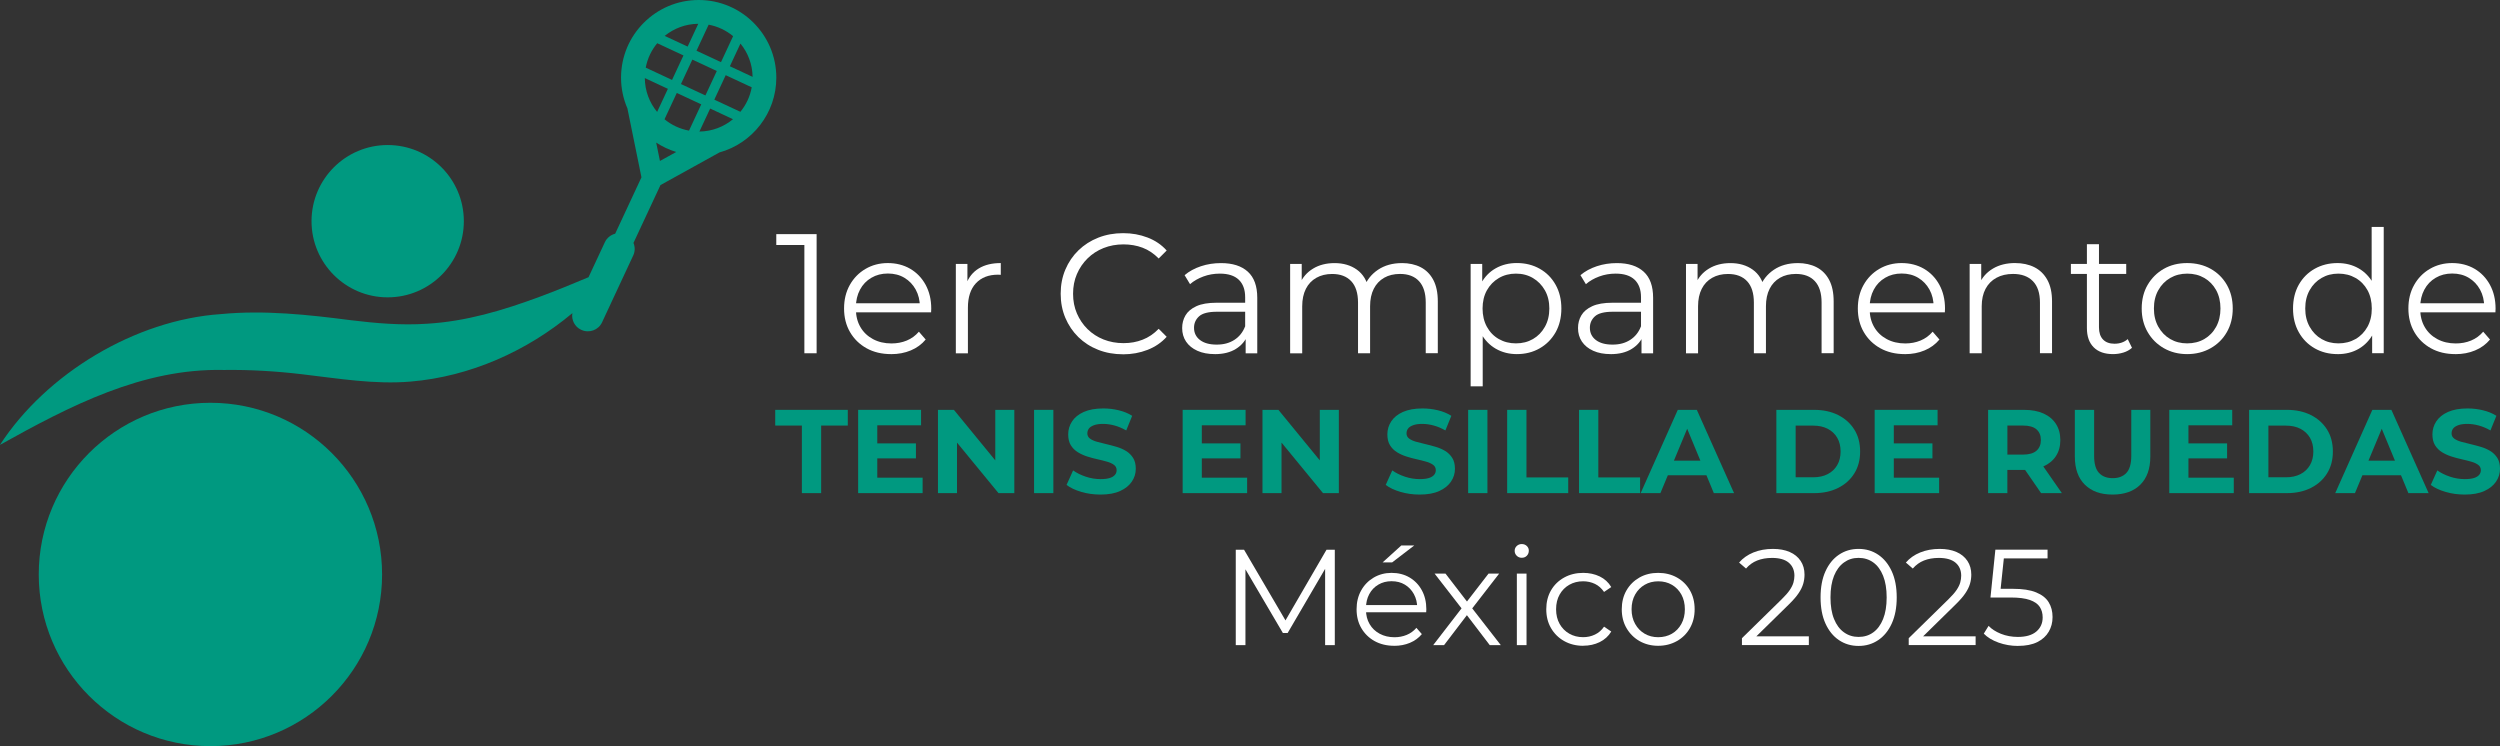 <?xml version="1.0" encoding="UTF-8"?> <svg xmlns="http://www.w3.org/2000/svg" id="Layer_2" data-name="Layer 2" viewBox="0 0 710.37 212.01"><rect x="0" y="0" width="710.37" height="212.01" fill="#333333" stroke="none"/><defs><style> .cls-1 { fill: #009980; } .cls-1, .cls-2 { stroke-width: 0px; } .cls-2 { fill: #fff; } </style></defs><g id="Layer_1-2" data-name="Layer 1"><g><g><g><path class="cls-2" d="m228.56,100.38v-32.4l1.55,1.64h-9.53v-3.1h11.46v33.85h-3.48Z"></path><path class="cls-2" d="m253.18,100.62c-2.64,0-4.97-.56-6.96-1.67s-3.56-2.64-4.69-4.59c-1.13-1.95-1.69-4.18-1.69-6.7s.54-4.74,1.62-6.67,2.56-3.46,4.45-4.57c1.89-1.11,4.01-1.67,6.36-1.67s4.5.54,6.36,1.62c1.85,1.08,3.31,2.6,4.38,4.55,1.06,1.95,1.6,4.2,1.6,6.75,0,.16,0,.33-.02.51-.02.18-.02.36-.02.56h-22.1v-2.56h20.26l-1.35,1.02c0-1.84-.39-3.47-1.18-4.91-.79-1.43-1.86-2.55-3.22-3.36-1.35-.81-2.92-1.21-4.69-1.21s-3.31.4-4.69,1.21c-1.39.81-2.47,1.93-3.24,3.39-.77,1.45-1.16,3.11-1.16,4.98v.53c0,1.93.43,3.64,1.28,5.1.85,1.47,2.05,2.61,3.58,3.43s3.28,1.23,5.25,1.23c1.55,0,2.99-.27,4.33-.82s2.49-1.39,3.46-2.52l1.93,2.23c-1.13,1.35-2.54,2.39-4.23,3.09-1.69.71-3.55,1.06-5.59,1.06Z"></path><path class="cls-2" d="m271.6,100.38v-25.39h3.29v6.92l-.34-1.21c.71-1.93,1.9-3.41,3.58-4.43,1.68-1.02,3.76-1.52,6.24-1.52v3.34c-.13,0-.26,0-.39-.02s-.26-.02-.39-.02c-2.68,0-4.77.81-6.29,2.44-1.52,1.63-2.27,3.94-2.27,6.94v12.96h-3.43Z"></path><path class="cls-2" d="m319.09,100.67c-2.55,0-4.9-.43-7.06-1.28-2.16-.85-4.03-2.06-5.61-3.6-1.58-1.55-2.81-3.37-3.7-5.46-.89-2.1-1.33-4.38-1.33-6.87s.44-4.77,1.33-6.87c.89-2.1,2.13-3.92,3.72-5.46,1.6-1.55,3.47-2.75,5.63-3.6,2.16-.85,4.51-1.28,7.06-1.28s4.75.41,6.92,1.23c2.16.82,3.98,2.05,5.46,3.7l-2.27,2.27c-1.39-1.42-2.92-2.44-4.59-3.07s-3.48-.94-5.42-.94c-2.03,0-3.92.35-5.66,1.04-1.74.69-3.26,1.68-4.55,2.95-1.29,1.27-2.3,2.76-3.02,4.45-.73,1.69-1.09,3.55-1.09,5.59s.36,3.89,1.09,5.59c.73,1.69,1.73,3.18,3.02,4.45,1.29,1.27,2.81,2.26,4.55,2.95,1.74.69,3.63,1.04,5.66,1.04s3.74-.32,5.42-.97c1.68-.64,3.21-1.68,4.59-3.1l2.27,2.27c-1.48,1.64-3.31,2.89-5.46,3.72-2.16.84-4.48,1.26-6.96,1.26Z"></path><path class="cls-2" d="m345.2,100.62c-1.9,0-3.56-.31-4.96-.94s-2.47-1.5-3.22-2.61c-.74-1.11-1.11-2.39-1.11-3.85,0-1.32.31-2.52.94-3.6.63-1.08,1.66-1.95,3.09-2.61s3.36-.99,5.78-.99h8.75v2.56h-8.66c-2.45,0-4.15.44-5.1,1.31-.95.87-1.43,1.95-1.43,3.24,0,1.45.56,2.61,1.69,3.48,1.13.87,2.71,1.31,4.74,1.31s3.6-.44,5.01-1.33c1.4-.89,2.43-2.17,3.07-3.84l.77,2.37c-.65,1.68-1.76,3.01-3.36,4.01-1.6,1-3.6,1.5-6.02,1.5Zm8.75-.24v-5.61l-.14-.92v-9.38c0-2.16-.6-3.82-1.81-4.98-1.21-1.16-3.01-1.74-5.39-1.74-1.64,0-3.21.27-4.69.82-1.48.55-2.74,1.27-3.77,2.18l-1.55-2.56c1.29-1.1,2.84-1.94,4.64-2.54,1.8-.6,3.71-.89,5.71-.89,3.29,0,5.83.81,7.62,2.44,1.79,1.63,2.68,4.1,2.68,7.42v15.77h-3.29Z"></path><path class="cls-2" d="m398.3,74.75c2.06,0,3.86.4,5.39,1.18,1.53.79,2.72,1.99,3.58,3.6.85,1.61,1.28,3.64,1.28,6.09v14.75h-3.43v-14.41c0-2.68-.64-4.7-1.91-6.07-1.27-1.37-3.07-2.05-5.39-2.05-1.74,0-3.25.36-4.52,1.09-1.27.73-2.26,1.77-2.95,3.14-.69,1.37-1.04,3.02-1.04,4.96v13.35h-3.43v-14.41c0-2.68-.65-4.7-1.93-6.07-1.29-1.37-3.09-2.05-5.42-2.05-1.71,0-3.21.36-4.5,1.09-1.29.73-2.28,1.77-2.97,3.14-.69,1.37-1.04,3.02-1.04,4.96v13.35h-3.43v-25.39h3.29v6.87l-.53-1.21c.77-1.84,2.02-3.28,3.75-4.33,1.72-1.05,3.76-1.57,6.12-1.57,2.48,0,4.59.62,6.33,1.86,1.74,1.24,2.87,3.1,3.39,5.59l-1.35-.53c.74-2.06,2.06-3.73,3.94-5.01,1.89-1.27,4.15-1.91,6.79-1.91Z"></path><path class="cls-2" d="m417.88,109.76v-34.77h3.29v7.64l-.34,5.08.48,5.13v16.93h-3.43Zm13.11-9.14c-2.19,0-4.18-.51-5.95-1.52-1.77-1.02-3.18-2.48-4.23-4.4-1.05-1.92-1.57-4.26-1.57-7.04s.51-5.12,1.55-7.04c1.03-1.92,2.43-3.38,4.21-4.38,1.77-1,3.77-1.5,6-1.5,2.42,0,4.59.54,6.5,1.62,1.92,1.08,3.43,2.6,4.52,4.55,1.1,1.95,1.64,4.2,1.64,6.75s-.55,4.84-1.64,6.77c-1.1,1.93-2.6,3.45-4.52,4.55-1.92,1.1-4.09,1.64-6.5,1.64Zm-.24-3.05c1.81,0,3.42-.41,4.84-1.23,1.42-.82,2.55-1.98,3.39-3.48.84-1.5,1.26-3.23,1.26-5.2s-.42-3.69-1.26-5.17c-.84-1.48-1.97-2.64-3.39-3.48-1.42-.84-3.03-1.26-4.84-1.26s-3.43.42-4.86,1.26c-1.43.84-2.56,2-3.39,3.48-.82,1.48-1.23,3.21-1.23,5.17s.41,3.7,1.23,5.2c.82,1.5,1.95,2.66,3.39,3.48s3.05,1.23,4.86,1.23Z"></path><path class="cls-2" d="m457.68,100.62c-1.9,0-3.56-.31-4.96-.94s-2.47-1.5-3.22-2.61c-.74-1.11-1.11-2.39-1.11-3.85,0-1.32.31-2.52.94-3.6.63-1.08,1.66-1.95,3.09-2.61s3.36-.99,5.78-.99h8.75v2.56h-8.66c-2.45,0-4.15.44-5.1,1.31-.95.87-1.43,1.95-1.43,3.24,0,1.45.56,2.61,1.69,3.48,1.13.87,2.71,1.31,4.74,1.31s3.6-.44,5.01-1.33c1.4-.89,2.43-2.17,3.07-3.84l.77,2.37c-.65,1.68-1.76,3.01-3.36,4.01-1.6,1-3.6,1.5-6.02,1.5Zm8.75-.24v-5.61l-.14-.92v-9.38c0-2.16-.6-3.82-1.81-4.98-1.21-1.16-3.01-1.74-5.39-1.74-1.64,0-3.21.27-4.69.82-1.48.55-2.74,1.27-3.77,2.18l-1.55-2.56c1.29-1.1,2.84-1.94,4.64-2.54,1.8-.6,3.71-.89,5.71-.89,3.29,0,5.83.81,7.62,2.44,1.79,1.63,2.68,4.1,2.68,7.42v15.77h-3.29Z"></path><path class="cls-2" d="m510.78,74.75c2.06,0,3.86.4,5.39,1.18,1.53.79,2.72,1.99,3.58,3.6.85,1.61,1.28,3.64,1.28,6.09v14.75h-3.43v-14.41c0-2.68-.64-4.7-1.91-6.07-1.27-1.37-3.07-2.05-5.39-2.05-1.74,0-3.25.36-4.52,1.09-1.27.73-2.26,1.77-2.95,3.14-.69,1.37-1.04,3.02-1.04,4.96v13.35h-3.43v-14.41c0-2.68-.65-4.7-1.93-6.07-1.29-1.37-3.09-2.05-5.42-2.05-1.71,0-3.21.36-4.5,1.09-1.29.73-2.28,1.77-2.97,3.14-.69,1.37-1.04,3.02-1.04,4.96v13.35h-3.43v-25.39h3.29v6.87l-.53-1.21c.77-1.84,2.02-3.28,3.75-4.33,1.72-1.05,3.76-1.57,6.12-1.57,2.48,0,4.59.62,6.33,1.86,1.74,1.24,2.87,3.1,3.39,5.59l-1.35-.53c.74-2.06,2.06-3.73,3.94-5.01,1.89-1.27,4.15-1.91,6.79-1.91Z"></path><path class="cls-2" d="m541.24,100.62c-2.64,0-4.97-.56-6.96-1.67s-3.56-2.64-4.69-4.59c-1.13-1.95-1.69-4.18-1.69-6.7s.54-4.74,1.62-6.67,2.56-3.46,4.45-4.57c1.89-1.11,4.01-1.67,6.36-1.67s4.5.54,6.36,1.62c1.85,1.08,3.31,2.6,4.38,4.55,1.06,1.95,1.6,4.2,1.6,6.75,0,.16,0,.33-.02.51-.02.18-.02.36-.02.56h-22.1v-2.56h20.26l-1.35,1.02c0-1.84-.39-3.47-1.18-4.91-.79-1.43-1.86-2.55-3.22-3.36-1.35-.81-2.92-1.21-4.69-1.21s-3.31.4-4.69,1.21c-1.39.81-2.47,1.93-3.24,3.39-.77,1.45-1.16,3.11-1.16,4.98v.53c0,1.93.43,3.64,1.28,5.1.85,1.47,2.05,2.61,3.58,3.43s3.28,1.23,5.25,1.23c1.55,0,2.99-.27,4.33-.82s2.49-1.39,3.46-2.52l1.93,2.23c-1.13,1.35-2.54,2.39-4.23,3.09-1.69.71-3.55,1.06-5.59,1.06Z"></path><path class="cls-2" d="m572.63,74.75c2.06,0,3.88.4,5.44,1.18,1.56.79,2.79,1.99,3.68,3.6.89,1.61,1.33,3.64,1.33,6.09v14.75h-3.43v-14.41c0-2.68-.67-4.7-2.01-6.07-1.34-1.37-3.22-2.05-5.63-2.05-1.81,0-3.38.36-4.72,1.09s-2.37,1.77-3.1,3.14c-.72,1.37-1.09,3.02-1.09,4.96v13.35h-3.43v-25.39h3.29v6.96l-.53-1.31c.81-1.84,2.1-3.28,3.87-4.33,1.77-1.05,3.88-1.57,6.33-1.57Z"></path><path class="cls-2" d="m588.44,77.84v-2.85h15.72v2.85h-15.72Zm11.99,22.78c-2.39,0-4.22-.64-5.51-1.93-1.29-1.29-1.93-3.11-1.93-5.47v-23.84h3.43v23.65c0,1.48.38,2.63,1.14,3.43s1.85,1.21,3.26,1.21c1.52,0,2.77-.44,3.77-1.31l1.21,2.47c-.68.61-1.49,1.06-2.44,1.35s-1.93.44-2.93.44Z"></path><path class="cls-2" d="m621.47,100.62c-2.45,0-4.65-.56-6.6-1.67-1.95-1.11-3.49-2.64-4.62-4.59-1.13-1.95-1.69-4.18-1.69-6.7s.56-4.79,1.69-6.72,2.66-3.45,4.59-4.55c1.93-1.1,4.14-1.64,6.63-1.64s4.75.55,6.7,1.64c1.95,1.1,3.48,2.61,4.59,4.55s1.67,4.18,1.67,6.72-.56,4.75-1.67,6.7c-1.11,1.95-2.65,3.48-4.62,4.59s-4.19,1.67-6.67,1.67Zm0-3.05c1.84,0,3.47-.41,4.88-1.23s2.54-1.98,3.36-3.48,1.23-3.23,1.23-5.2-.41-3.74-1.23-5.22c-.82-1.48-1.94-2.64-3.36-3.46-1.42-.82-3.03-1.23-4.84-1.23s-3.42.41-4.84,1.23c-1.42.82-2.55,1.98-3.38,3.46-.84,1.48-1.26,3.22-1.26,5.22s.42,3.7,1.26,5.2c.84,1.5,1.97,2.66,3.38,3.48s3.01,1.23,4.79,1.23Z"></path><path class="cls-2" d="m664.22,100.62c-2.42,0-4.59-.55-6.5-1.64-1.92-1.1-3.43-2.62-4.52-4.57-1.1-1.95-1.64-4.2-1.64-6.75s.55-4.84,1.64-6.77c1.1-1.93,2.6-3.44,4.52-4.52,1.92-1.08,4.09-1.62,6.5-1.62,2.23,0,4.22.5,5.97,1.5,1.76,1,3.16,2.46,4.21,4.38,1.05,1.92,1.57,4.26,1.57,7.04s-.52,5.08-1.55,7.01c-1.03,1.93-2.43,3.41-4.18,4.43-1.76,1.02-3.76,1.52-6.02,1.52Zm.24-3.05c1.81,0,3.43-.41,4.86-1.23s2.56-1.98,3.39-3.48,1.23-3.23,1.23-5.2-.41-3.74-1.23-5.22c-.82-1.48-1.95-2.64-3.39-3.46-1.43-.82-3.05-1.23-4.86-1.23s-3.37.41-4.79,1.23c-1.42.82-2.55,1.98-3.38,3.46-.84,1.48-1.26,3.22-1.26,5.22s.42,3.7,1.26,5.2c.84,1.5,1.97,2.66,3.38,3.48s3.01,1.23,4.79,1.23Zm9.58,2.8v-7.64l.34-5.13-.48-5.13v-17.99h3.43v35.89h-3.29Z"></path><path class="cls-2" d="m697.68,100.62c-2.64,0-4.97-.56-6.96-1.67s-3.56-2.64-4.69-4.59c-1.13-1.95-1.69-4.18-1.69-6.7s.54-4.74,1.62-6.67,2.56-3.46,4.45-4.57c1.89-1.11,4.01-1.67,6.36-1.67s4.5.54,6.36,1.62c1.85,1.08,3.31,2.6,4.38,4.55,1.06,1.95,1.6,4.2,1.6,6.75,0,.16,0,.33-.02.51-.02.18-.02.36-.02.56h-22.1v-2.56h20.26l-1.35,1.02c0-1.84-.39-3.47-1.18-4.91-.79-1.43-1.86-2.55-3.22-3.36-1.35-.81-2.92-1.21-4.69-1.21s-3.31.4-4.69,1.21c-1.39.81-2.47,1.93-3.24,3.39-.77,1.45-1.16,3.11-1.16,4.98v.53c0,1.93.43,3.64,1.28,5.1.85,1.47,2.05,2.61,3.58,3.43s3.28,1.23,5.25,1.23c1.55,0,2.99-.27,4.33-.82s2.49-1.39,3.46-2.52l1.93,2.23c-1.13,1.35-2.54,2.39-4.23,3.09-1.69.71-3.55,1.06-5.59,1.06Z"></path></g><g><path class="cls-1" d="m227.85,140.12v-19.2h-7.57v-4.46h20.62v4.46h-7.57v19.2h-5.48Z"></path><path class="cls-1" d="m249.28,135.73h12.88v4.39h-18.32v-23.66h17.88v4.39h-12.44v14.87Zm-.41-9.74h11.39v4.26h-11.39v-4.26Z"></path><path class="cls-1" d="m266.52,140.12v-23.66h4.53l13.96,17.04h-2.2v-17.04h5.41v23.66h-4.5l-13.99-17.04h2.2v17.04h-5.41Z"></path><path class="cls-1" d="m293.83,140.12v-23.66h5.48v23.66h-5.48Z"></path><path class="cls-1" d="m312.69,140.53c-1.89,0-3.71-.25-5.44-.76-1.74-.51-3.13-1.17-4.19-1.98l1.86-4.12c1.01.72,2.21,1.31,3.6,1.78,1.39.46,2.79.69,4.21.69,1.08,0,1.96-.11,2.62-.32.66-.21,1.15-.51,1.47-.9.32-.38.47-.82.47-1.32,0-.63-.25-1.13-.74-1.5-.5-.37-1.15-.68-1.96-.91-.81-.24-1.71-.46-2.69-.68-.98-.21-1.96-.48-2.94-.79-.98-.31-1.88-.72-2.69-1.22-.81-.5-1.47-1.15-1.98-1.96-.51-.81-.76-1.85-.76-3.11,0-1.35.37-2.59,1.1-3.7.73-1.12,1.84-2.01,3.31-2.67,1.48-.66,3.33-1,5.56-1,1.49,0,2.95.17,4.39.52,1.44.35,2.72.87,3.82,1.57l-1.69,4.16c-1.1-.63-2.21-1.1-3.31-1.4-1.1-.3-2.19-.46-3.25-.46s-1.93.12-2.6.37c-.68.25-1.16.57-1.45.96-.29.39-.44.85-.44,1.37,0,.61.25,1.1.74,1.47.5.37,1.15.67,1.96.9.81.23,1.71.45,2.69.68.98.23,1.96.49,2.94.78.98.29,1.88.69,2.69,1.18.81.5,1.47,1.15,1.98,1.96.51.81.76,1.84.76,3.08,0,1.33-.37,2.55-1.12,3.65-.74,1.1-1.85,2-3.33,2.67-1.48.68-3.34,1.01-5.59,1.01Z"></path><path class="cls-1" d="m341.49,135.73h12.88v4.39h-18.32v-23.66h17.88v4.39h-12.44v14.87Zm-.41-9.74h11.39v4.26h-11.39v-4.26Z"></path><path class="cls-1" d="m358.73,140.12v-23.66h4.53l13.96,17.04h-2.2v-17.04h5.41v23.66h-4.5l-13.99-17.04h2.2v17.04h-5.41Z"></path><path class="cls-1" d="m403.38,140.53c-1.89,0-3.71-.25-5.44-.76-1.74-.51-3.13-1.17-4.19-1.98l1.86-4.12c1.01.72,2.21,1.31,3.6,1.78,1.39.46,2.79.69,4.21.69,1.08,0,1.96-.11,2.62-.32.66-.21,1.15-.51,1.47-.9.32-.38.47-.82.47-1.32,0-.63-.25-1.13-.74-1.5-.5-.37-1.15-.68-1.96-.91-.81-.24-1.71-.46-2.69-.68-.98-.21-1.96-.48-2.94-.79-.98-.31-1.88-.72-2.69-1.22-.81-.5-1.47-1.15-1.98-1.96-.51-.81-.76-1.85-.76-3.11,0-1.35.37-2.59,1.1-3.7.73-1.12,1.84-2.01,3.31-2.67,1.48-.66,3.33-1,5.56-1,1.49,0,2.95.17,4.39.52,1.44.35,2.72.87,3.82,1.57l-1.69,4.16c-1.1-.63-2.21-1.1-3.31-1.4-1.1-.3-2.19-.46-3.25-.46s-1.93.12-2.6.37c-.68.25-1.16.57-1.45.96-.29.39-.44.85-.44,1.37,0,.61.25,1.1.74,1.47.5.37,1.15.67,1.96.9.81.23,1.71.45,2.69.68.98.23,1.96.49,2.94.78.98.29,1.88.69,2.69,1.18.81.5,1.47,1.15,1.98,1.96.51.81.76,1.84.76,3.08,0,1.33-.37,2.55-1.12,3.65-.74,1.1-1.85,2-3.33,2.67-1.48.68-3.34,1.01-5.59,1.01Z"></path><path class="cls-1" d="m417.17,140.12v-23.66h5.48v23.66h-5.48Z"></path><path class="cls-1" d="m428.26,140.12v-23.66h5.48v19.2h11.87v4.46h-17.34Z"></path><path class="cls-1" d="m448.68,140.12v-23.66h5.48v19.2h11.87v4.46h-17.34Z"></path><path class="cls-1" d="m466.19,140.12l10.55-23.66h5.41l10.58,23.66h-5.75l-8.65-20.89h2.16l-8.69,20.89h-5.61Zm5.27-5.07l1.45-4.16h12.17l1.49,4.16h-15.11Z"></path><path class="cls-1" d="m504.75,140.12v-23.66h10.75c2.57,0,4.83.49,6.79,1.47,1.96.98,3.49,2.35,4.6,4.11s1.66,3.84,1.66,6.25-.55,4.47-1.66,6.24c-1.1,1.77-2.64,3.14-4.6,4.12-1.96.98-4.22,1.47-6.79,1.47h-10.75Zm5.48-4.5h5c1.58,0,2.95-.3,4.11-.9,1.16-.6,2.06-1.45,2.7-2.55.64-1.1.96-2.4.96-3.89s-.32-2.81-.96-3.9c-.64-1.09-1.54-1.94-2.7-2.54-1.16-.6-2.53-.9-4.11-.9h-5v14.67Z"></path><path class="cls-1" d="m538.12,135.73h12.88v4.39h-18.32v-23.66h17.88v4.39h-12.44v14.87Zm-.41-9.74h11.39v4.26h-11.39v-4.26Z"></path><path class="cls-1" d="m564.92,140.12v-23.66h10.24c2.12,0,3.94.34,5.48,1.03s2.72,1.67,3.55,2.96c.83,1.28,1.25,2.82,1.25,4.6s-.42,3.27-1.25,4.55c-.83,1.27-2.02,2.25-3.55,2.92-1.53.68-3.36,1.01-5.48,1.01h-7.2l2.43-2.4v8.99h-5.48Zm5.48-8.38l-2.43-2.57h6.9c1.69,0,2.95-.37,3.79-1.1.83-.73,1.25-1.74,1.25-3.03s-.42-2.32-1.25-3.04c-.83-.72-2.1-1.08-3.79-1.08h-6.9l2.43-2.6v13.42Zm9.57,8.38l-5.92-8.59h5.85l5.98,8.59h-5.92Z"></path><path class="cls-1" d="m600.28,140.53c-3.36,0-5.98-.93-7.88-2.81-1.89-1.87-2.84-4.54-2.84-8.01v-13.25h5.48v13.05c0,2.25.46,3.88,1.39,4.87.92.99,2.22,1.49,3.89,1.49s2.96-.5,3.89-1.49c.92-.99,1.39-2.61,1.39-4.87v-13.05h5.41v13.25c0,3.47-.95,6.14-2.84,8.01-1.89,1.87-4.52,2.81-7.88,2.81Z"></path><path class="cls-1" d="m621.84,135.73h12.88v4.39h-18.32v-23.66h17.88v4.39h-12.44v14.87Zm-.41-9.74h11.39v4.26h-11.39v-4.26Z"></path><path class="cls-1" d="m639.08,140.12v-23.66h10.75c2.57,0,4.83.49,6.79,1.47,1.96.98,3.49,2.35,4.6,4.11s1.66,3.84,1.66,6.25-.55,4.47-1.66,6.24c-1.1,1.77-2.64,3.14-4.6,4.12-1.96.98-4.22,1.47-6.79,1.47h-10.75Zm5.48-4.5h5c1.58,0,2.95-.3,4.11-.9,1.16-.6,2.06-1.45,2.7-2.55.64-1.1.96-2.4.96-3.89s-.32-2.81-.96-3.9c-.64-1.09-1.54-1.94-2.7-2.54-1.16-.6-2.53-.9-4.11-.9h-5v14.67Z"></path><path class="cls-1" d="m663.55,140.12l10.55-23.66h5.41l10.58,23.66h-5.75l-8.65-20.89h2.16l-8.69,20.89h-5.61Zm5.27-5.07l1.45-4.16h12.17l1.49,4.16h-15.11Z"></path><path class="cls-1" d="m700.33,140.53c-1.89,0-3.71-.25-5.44-.76-1.74-.51-3.13-1.17-4.19-1.98l1.86-4.12c1.01.72,2.21,1.31,3.6,1.78,1.39.46,2.79.69,4.21.69,1.08,0,1.96-.11,2.62-.32.66-.21,1.15-.51,1.47-.9.32-.38.47-.82.47-1.32,0-.63-.25-1.13-.74-1.5-.5-.37-1.15-.68-1.96-.91-.81-.24-1.71-.46-2.69-.68-.98-.21-1.96-.48-2.94-.79-.98-.31-1.88-.72-2.69-1.22-.81-.5-1.47-1.15-1.98-1.96-.51-.81-.76-1.85-.76-3.11,0-1.35.37-2.59,1.1-3.7.73-1.12,1.84-2.01,3.31-2.67,1.48-.66,3.33-1,5.56-1,1.49,0,2.95.17,4.39.52,1.44.35,2.72.87,3.82,1.57l-1.69,4.16c-1.1-.63-2.21-1.1-3.31-1.4-1.1-.3-2.19-.46-3.25-.46s-1.93.12-2.6.37c-.68.25-1.16.57-1.45.96-.29.39-.44.85-.44,1.37,0,.61.25,1.1.74,1.47.5.37,1.15.67,1.96.9.81.23,1.71.45,2.69.68.98.23,1.96.49,2.94.78.98.29,1.88.69,2.69,1.18.81.5,1.47,1.15,1.98,1.96.51.81.76,1.84.76,3.08,0,1.33-.37,2.55-1.12,3.65-.74,1.1-1.85,2-3.33,2.67-1.48.68-3.34,1.01-5.59,1.01Z"></path></g><g><path class="cls-2" d="m351.14,183.31v-27.1h2.36l12.39,21.14h-1.24l12.27-21.14h2.36v27.1h-2.75v-22.8h.66l-11.31,19.36h-1.35l-11.38-19.36h.74v22.8h-2.75Z"></path><path class="cls-2" d="m396.16,183.5c-2.12,0-3.97-.45-5.58-1.34-1.6-.89-2.85-2.12-3.76-3.68s-1.35-3.35-1.35-5.36.43-3.79,1.3-5.34c.86-1.55,2.05-2.77,3.56-3.66,1.51-.89,3.21-1.34,5.09-1.34s3.61.43,5.09,1.3c1.48.87,2.65,2.08,3.5,3.64s1.28,3.36,1.28,5.4c0,.13,0,.26-.02.41-.01.14-.02.29-.02.45h-17.69v-2.05h16.22l-1.08.81c0-1.47-.32-2.78-.95-3.93-.63-1.15-1.49-2.04-2.57-2.69s-2.34-.97-3.76-.97-2.65.32-3.76.97c-1.11.65-1.97,1.55-2.59,2.71-.62,1.16-.93,2.49-.93,3.99v.43c0,1.55.34,2.91,1.03,4.08.68,1.18,1.64,2.09,2.87,2.75,1.23.66,2.63.99,4.2.99,1.24,0,2.39-.22,3.46-.66,1.07-.44,1.99-1.11,2.77-2.01l1.55,1.78c-.9,1.08-2.03,1.91-3.39,2.48-1.36.57-2.85.85-4.47.85Zm-3.29-23.7l5.3-4.8h3.68l-6.27,4.8h-2.71Z"></path><path class="cls-2" d="m407.24,183.31l8.6-11.15-.04,1.35-8.17-10.53h3.1l6.7,8.71-1.16-.04,6.7-8.67h3.02l-8.25,10.65.04-1.47,8.67,11.15h-3.14l-7.09-9.29,1.08.15-6.97,9.14h-3.1Z"></path><path class="cls-2" d="m432.4,158.49c-.57,0-1.04-.19-1.43-.58s-.58-.85-.58-1.39.19-1,.58-1.37c.39-.37.87-.56,1.43-.56s1.05.18,1.43.54c.39.36.58.81.58,1.35s-.19,1.05-.56,1.43c-.37.39-.86.58-1.45.58Zm-1.39,24.82v-20.33h2.75v20.33h-2.75Z"></path><path class="cls-2" d="m449.86,183.5c-2.01,0-3.81-.45-5.4-1.34-1.59-.89-2.83-2.12-3.74-3.68s-1.35-3.35-1.35-5.36.45-3.83,1.35-5.38,2.15-2.76,3.74-3.64c1.59-.88,3.39-1.32,5.4-1.32,1.73,0,3.29.34,4.69,1.01,1.39.67,2.49,1.68,3.29,3.02l-2.05,1.39c-.7-1.03-1.56-1.79-2.59-2.29-1.03-.49-2.16-.74-3.37-.74-1.45,0-2.75.33-3.91.99-1.16.66-2.08,1.58-2.75,2.77s-1.01,2.58-1.01,4.18.34,2.99,1.01,4.18,1.59,2.11,2.75,2.77c1.16.66,2.46.99,3.91.99,1.21,0,2.33-.24,3.37-.74,1.03-.49,1.9-1.24,2.59-2.25l2.05,1.39c-.8,1.32-1.9,2.32-3.29,3-1.39.68-2.96,1.03-4.69,1.03Z"></path><path class="cls-2" d="m471.16,183.5c-1.96,0-3.72-.45-5.29-1.34-1.56-.89-2.79-2.12-3.7-3.68s-1.35-3.35-1.35-5.36.45-3.83,1.35-5.38,2.13-2.76,3.68-3.64c1.55-.88,3.32-1.32,5.3-1.32s3.8.44,5.36,1.32c1.56.88,2.79,2.09,3.68,3.64s1.34,3.34,1.34,5.38-.45,3.8-1.34,5.36-2.12,2.79-3.7,3.68c-1.58.89-3.36,1.34-5.34,1.34Zm0-2.44c1.47,0,2.77-.33,3.91-.99s2.03-1.59,2.69-2.79c.66-1.2.99-2.59.99-4.16s-.33-2.99-.99-4.18c-.66-1.19-1.56-2.11-2.69-2.77s-2.43-.99-3.87-.99-2.74.33-3.87.99c-1.14.66-2.04,1.58-2.71,2.77s-1.01,2.58-1.01,4.18.34,2.96,1.01,4.16,1.57,2.13,2.71,2.79c1.13.66,2.41.99,3.83.99Z"></path><path class="cls-2" d="m494.97,183.31v-1.97l11.27-11.04c1.03-1.01,1.81-1.89,2.32-2.65s.87-1.48,1.05-2.15c.18-.67.27-1.3.27-1.9,0-1.57-.54-2.81-1.61-3.72-1.07-.9-2.65-1.35-4.74-1.35-1.6,0-3.01.25-4.24.74-1.23.49-2.28,1.25-3.16,2.28l-1.97-1.7c1.06-1.24,2.41-2.19,4.07-2.87,1.65-.67,3.5-1.01,5.54-1.01,1.83,0,3.42.29,4.76.87,1.34.58,2.38,1.43,3.12,2.54.74,1.11,1.1,2.41,1.1,3.91,0,.88-.12,1.74-.37,2.59-.25.85-.68,1.75-1.32,2.69-.63.94-1.56,2.01-2.77,3.19l-10.34,10.14-.77-1.08h16.8v2.48h-19.01Z"></path><path class="cls-2" d="m528.11,183.54c-2.09,0-3.95-.55-5.58-1.65-1.63-1.1-2.9-2.67-3.83-4.72s-1.39-4.52-1.39-7.42.46-5.36,1.39-7.41,2.21-3.63,3.83-4.72c1.63-1.1,3.48-1.65,5.58-1.65s3.95.55,5.58,1.65c1.63,1.1,2.91,2.67,3.85,4.72s1.41,4.52,1.41,7.41-.47,5.36-1.41,7.42-2.23,3.63-3.85,4.72c-1.63,1.1-3.48,1.65-5.58,1.65Zm0-2.56c1.6,0,2.99-.43,4.18-1.3,1.19-.86,2.12-2.13,2.79-3.79.67-1.67,1.01-3.71,1.01-6.14s-.34-4.47-1.01-6.14c-.67-1.67-1.6-2.93-2.79-3.79-1.19-.86-2.58-1.3-4.18-1.3s-2.93.43-4.14,1.3c-1.21.87-2.16,2.13-2.83,3.79-.67,1.67-1.01,3.71-1.01,6.14s.33,4.47,1.01,6.14c.67,1.66,1.61,2.93,2.83,3.79,1.21.87,2.59,1.3,4.14,1.3Z"></path><path class="cls-2" d="m542.36,183.31v-1.97l11.27-11.04c1.03-1.01,1.81-1.89,2.32-2.65s.87-1.48,1.05-2.15c.18-.67.27-1.3.27-1.9,0-1.57-.54-2.81-1.61-3.72-1.07-.9-2.65-1.35-4.74-1.35-1.6,0-3.01.25-4.24.74-1.23.49-2.28,1.25-3.16,2.28l-1.97-1.7c1.06-1.24,2.41-2.19,4.07-2.87,1.65-.67,3.5-1.01,5.54-1.01,1.83,0,3.42.29,4.76.87,1.34.58,2.38,1.43,3.12,2.54.74,1.11,1.1,2.41,1.1,3.91,0,.88-.12,1.74-.37,2.59-.25.85-.68,1.75-1.32,2.69-.63.94-1.56,2.01-2.77,3.19l-10.34,10.14-.77-1.08h16.8v2.48h-19.01Z"></path><path class="cls-2" d="m573.41,183.54c-1.94,0-3.78-.32-5.54-.95-1.76-.63-3.15-1.48-4.18-2.54l1.36-2.21c.85.9,2.02,1.65,3.5,2.25,1.48.59,3.09.89,4.82.89,2.3,0,4.05-.51,5.25-1.53,1.2-1.02,1.8-2.36,1.8-4.01,0-1.16-.28-2.16-.83-3-.55-.84-1.49-1.49-2.81-1.96-1.32-.46-3.12-.7-5.42-.7h-5.77l1.39-13.59h14.83v2.48h-13.71l1.43-1.35-1.2,11.38-1.43-1.39h5.07c2.74,0,4.93.33,6.58,1.01,1.65.67,2.85,1.61,3.58,2.81.74,1.2,1.1,2.6,1.1,4.2s-.36,2.91-1.08,4.16-1.81,2.24-3.25,2.96c-1.45.72-3.28,1.08-5.5,1.08Z"></path></g></g><g><path class="cls-1" d="m59.79,212.01c26.94,0,48.78-21.84,48.78-48.78s-21.84-48.78-48.78-48.78-48.78,21.84-48.78,48.78,21.84,48.78,48.78,48.78Z"></path><path class="cls-1" d="m110.16,84.49c11.95,0,21.64-9.69,21.64-21.64s-9.69-21.64-21.64-21.64-21.64,9.69-21.64,21.64,9.69,21.64,21.64,21.64Z"></path><path class="cls-1" d="m165.15,93.71l.04.02c2.21,1.03,4.85.07,5.88-2.14l8.86-19c.55-1.17.53-2.45.07-3.56l7.67-16.44,16.75-9.27c9.31-2.58,16.17-11.13,16.17-21.26,0-12.17-9.89-22.06-22.06-22.06s-22.06,9.89-22.06,22.06c0,3.11.65,6.07,1.81,8.75l3.99,19.58-7.47,16.02c-1.25.32-2.35,1.17-2.93,2.42l-4.64,9.94c-4.62,1.95-9.17,3.8-13.72,5.5-10.7,3.96-21.03,7.06-32.19,7.72-7.25.5-14.45-.13-21.7-1.01-12.03-1.56-24.53-2.91-36.84-1.73-24.32,1.64-49.62,16.88-62.8,37.17,19.87-11.07,40.54-21.83,63.61-21.29,7.47-.1,14.8.33,22.37,1.23,10.03,1.17,20.53,2.95,30.77,2.06,16.83-1.42,32.99-8.62,45.91-19.44-.32,1.91.65,3.88,2.49,4.73h0Zm34.11-64.06l-3.48,7.47c-2.61-.48-4.99-1.61-6.96-3.23l3.49-7.48,6.95,3.24Zm-5.77-5.77l3.24-6.95,6.95,3.24-3.24,6.95-6.95-3.24Zm5.25,13.49l3.05-6.53,6.49,3.03c-2.6,2.15-5.92,3.46-9.54,3.51Zm4.23-9.06l3.24-6.95,7.39,3.45c-.47,2.61-1.6,4.99-3.22,6.96l-7.4-3.45h0Zm4.42-9.48l3.01-6.45c2.11,2.58,3.4,5.87,3.45,9.46l-6.45-3.01h0Zm-2.53-1.18l-6.95-3.24,3.45-7.4c2.6.49,4.98,1.63,6.95,3.26l-3.44,7.38Zm-9.48-4.42l-6.51-3.03c2.61-2.12,5.92-3.41,9.54-3.44l-3.02,6.48h0Zm-1.18,2.53l-3.24,6.95-7.48-3.49c.49-2.6,1.64-4.98,3.27-6.94l7.45,3.47h0Zm-4.42,9.48l-3.06,6.56c-2.17-2.62-3.47-5.98-3.5-9.62l6.56,3.06Zm2.37,17.94l-4.63,2.56-1.07-5.23c1.74,1.15,3.66,2.05,5.69,2.67Z"></path></g></g></g></svg> 
